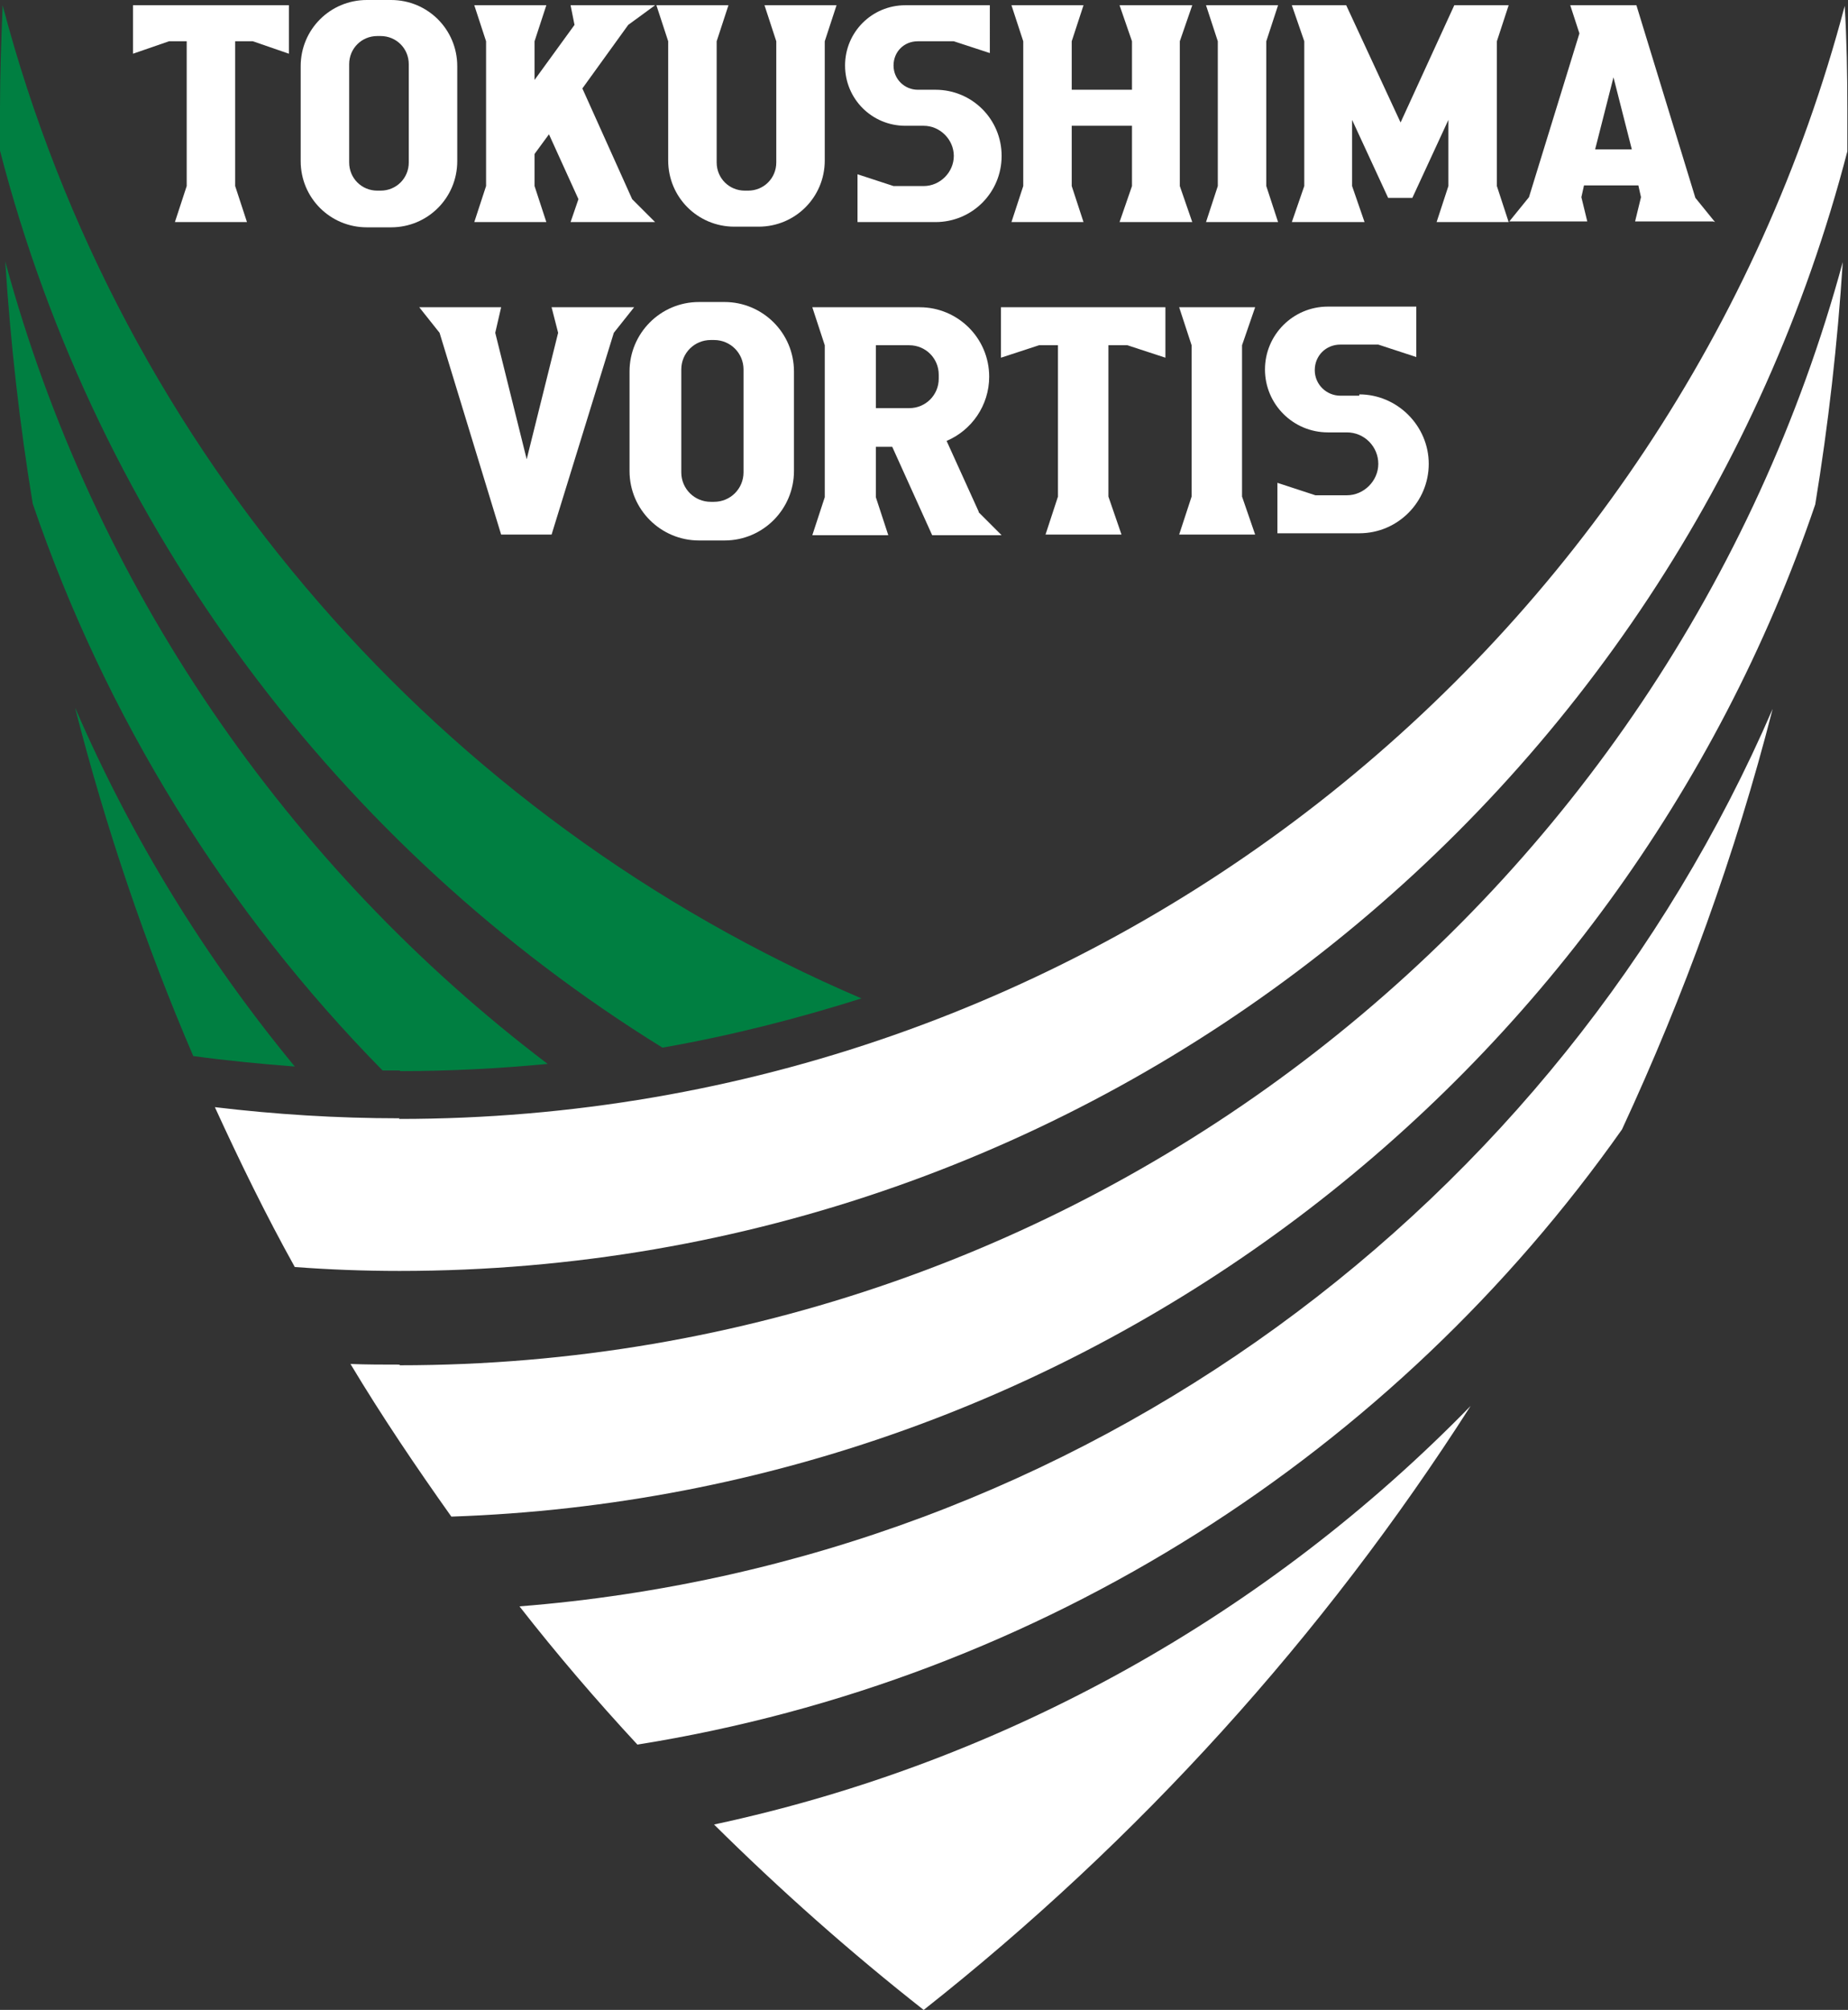 <?xml version="1.0" encoding="UTF-8"?>
<svg id="_レイヤー_2" data-name="レイヤー 2" xmlns="http://www.w3.org/2000/svg" viewBox="0 0 28.21 30.68">
  <rect x="0" y="0" width="28.21" height="30.68" fill="#333333" stroke="none"/>
  <defs>
    <style>
      .cls-1 {
        fill: #fff;
      }

      .cls-2 {
        fill: #007f41;
      }
    </style>
  </defs>
  <g id="_マーク等" data-name="マーク等">
    <g>
      <g>
        <g>
          <path class="cls-2" d="M6.1,16.35c.76,0,1.52-.04,2.26-.11C4.39,13.23,1.42,8.94.08,3.99c.08,1.25.22,2.49.42,3.7,1.12,3.28,2.96,6.23,5.34,8.65.09,0,.18,0,.27,0Z"/>
          <path class="cls-2" d="M1.15,10.82c.47,1.83,1.07,3.6,1.8,5.3.51.07,1.03.12,1.55.16-1.36-1.65-2.49-3.48-3.35-5.47Z"/>
          <path class="cls-2" d="M10.12,15.99c1.03-.18,2.05-.44,3.03-.75C6.74,12.5,1.84,6.92.04.08c-.02.52-.04,1.05-.04,1.57,0,.22,0,.43,0,.65,1.49,5.76,5.18,10.64,10.11,13.69Z"/>
        </g>
        <g>
          <path class="cls-1" d="M6.1,20.83c-.25,0-.5,0-.75-.01.48.8,1,1.57,1.54,2.33,9.68-.33,17.84-6.69,20.82-15.45.2-1.22.34-2.45.42-3.7-2.63,9.7-11.49,16.84-22.03,16.84Z"/>
          <path class="cls-1" d="M7.93,24.52c.57.73,1.17,1.43,1.8,2.11,6.2-.99,11.56-4.47,15.03-9.39.95-2.05,1.73-4.19,2.3-6.42-3.27,7.57-10.53,13.02-19.13,13.7Z"/>
          <path class="cls-1" d="M22.45,21.46c-3.08,3.16-7.07,5.43-11.55,6.39,1.01,1,2.08,1.95,3.2,2.83,3.27-2.58,6.1-5.7,8.35-9.22Z"/>
          <path class="cls-1" d="M6.1,17.07c-.96,0-1.9-.06-2.82-.17.38.83.78,1.65,1.22,2.44.53.04,1.06.06,1.6.06,10.62,0,19.55-7.26,22.1-17.09,0-.22,0-.43,0-.65,0-.53-.01-1.05-.04-1.57-2.58,9.78-11.48,16.99-22.07,16.99Z"/>
        </g>
      </g>
      <g>
        <g>
          <polygon class="cls-1" points="22.85 .63 23.03 .08 22.2 .08 21.38 1.87 20.55 .08 19.72 .08 19.91 .63 19.91 2.84 19.72 3.39 20.83 3.39 20.64 2.84 20.64 1.83 21.19 3.02 21.56 3.02 22.11 1.83 22.11 2.84 21.93 3.39 23.03 3.39 22.85 2.84 22.85 .63"/>
          <path class="cls-1" d="M26.18,3.39l-.3-.37-.9-2.94h-1.01l.14.43-.77,2.5-.3.37h1.19s-.09-.37-.09-.37l.04-.18h.83l.04.18-.09.37h1.19ZM24.35,2.28l.28-1.1.28,1.1h-.55Z"/>
          <polygon class="cls-1" points="2.03 .08 2.03 .82 2.58 .63 2.85 .63 2.85 2.84 2.67 3.39 3.77 3.39 3.59 2.84 3.59 2.84 3.59 .63 3.86 .63 4.41 .82 4.41 .08 2.03 .08"/>
          <polygon class="cls-1" points="19.33 .63 19.51 .08 18.41 .08 18.59 .63 18.59 2.84 18.41 3.39 19.51 3.39 19.33 2.84 19.33 .63"/>
          <polygon class="cls-1" points="8.89 1.35 9.59 .38 10 .08 8.71 .08 8.77 .38 8.16 1.22 8.16 .63 8.34 .08 7.24 .08 7.42 .63 7.42 2.84 7.24 3.39 8.34 3.39 8.16 2.84 8.16 2.35 8.38 2.05 8.83 3.04 8.71 3.39 10 3.39 9.65 3.04 8.89 1.35"/>
          <path class="cls-1" d="M12.77.08h-1.1l.18.55v1.85c0,.24-.19.43-.43.43h-.05c-.24,0-.43-.19-.43-.43V.63s.18-.55.18-.55h-1.1l.18.55v1.82c0,.56.45,1.01,1.01,1.01h.37c.56,0,1.01-.45,1.01-1.01V.63s.18-.55.18-.55Z"/>
          <polygon class="cls-1" points="18.01 .63 18.2 .08 17.09 .08 17.28 .63 17.28 1.37 16.36 1.37 16.36 .63 16.54 .08 15.44 .08 15.62 .63 15.62 2.84 15.44 3.39 16.54 3.39 16.36 2.84 16.36 1.92 17.28 1.92 17.28 2.84 17.09 3.39 18.2 3.39 18.01 2.84 18.01 .63"/>
          <path class="cls-1" d="M5.97,0h-.37c-.56,0-1.01.45-1.01,1.01v1.45c0,.56.45,1.01,1.01,1.01h.37c.56,0,1.01-.45,1.01-1.01v-1.45c0-.56-.45-1.01-1.01-1.01ZM6.24,2.48c0,.24-.19.43-.43.43h-.05c-.24,0-.43-.19-.43-.43V.98c0-.24.19-.43.43-.43h.05c.24,0,.43.19.43.43v1.5Z"/>
          <path class="cls-1" d="M14.29,1.37h-.28c-.2,0-.37-.16-.37-.37s.16-.37.37-.37h.55l.55.18v-.18h0s0,0,0,0V.08h-1.29c-.51,0-.92.41-.92.92s.41.92.92.92h.28c.25,0,.46.21.46.46s-.21.46-.46.46h-.46l-.55-.18v.73h1.19c.56,0,1.01-.45,1.01-1.01s-.45-1.01-1.01-1.01Z"/>
        </g>
        <g>
          <polygon class="cls-1" points="9.68 4.69 8.62 4.69 8.42 4.69 8.52 5.08 8.04 7.01 7.56 5.08 7.65 4.69 6.4 4.69 6.71 5.08 7.65 8.16 8.42 8.16 9.37 5.08 9.68 4.69"/>
          <polygon class="cls-1" points="15.28 4.69 15.28 5.46 15.86 5.27 16.15 5.27 16.15 7.58 15.96 8.16 17.12 8.16 16.92 7.58 16.92 7.58 16.92 5.27 17.21 5.27 17.79 5.46 17.79 4.69 15.28 4.69"/>
          <polygon class="cls-1" points="18.96 5.27 19.16 4.69 18 4.69 18.19 5.27 18.19 7.58 18 8.16 19.16 8.16 18.96 7.58 18.96 5.27"/>
          <path class="cls-1" d="M14.94,7.81l-.49-1.08c.38-.16.65-.54.65-.98,0-.59-.48-1.06-1.06-1.06h-1.64l.19.58v2.32l-.19.58h1.16l-.19-.58v-.77s.25,0,.25,0l.61,1.35h1.06l-.35-.35ZM14.33,5.78c0,.25-.2.45-.45.45h-.51v-.96h.51c.25,0,.45.2.45.45v.06Z"/>
          <path class="cls-1" d="M11.06,4.61h-.39c-.59,0-1.06.48-1.06,1.06v1.52c0,.59.48,1.06,1.06,1.06h.39c.59,0,1.06-.48,1.06-1.06v-1.52c0-.59-.48-1.06-1.06-1.06ZM11.35,7.21c0,.25-.2.45-.45.45h-.05c-.25,0-.45-.2-.45-.45v-1.57c0-.25.2-.45.45-.45h.05c.25,0,.45.2.45.45v1.57Z"/>
          <path class="cls-1" d="M20.75,6.04h-.29c-.21,0-.39-.17-.39-.39s.17-.39.39-.39h.58l.58.19v-.19h0s0,0,0,0v-.58h-1.35c-.53,0-.96.43-.96.96s.43.96.96.96h.29c.27,0,.48.22.48.48s-.22.48-.48.48h-.48l-.58-.19v.77h1.25c.59,0,1.06-.48,1.06-1.06s-.48-1.06-1.06-1.06Z"/>
        </g>
      </g>
    </g>
  </g>
</svg>